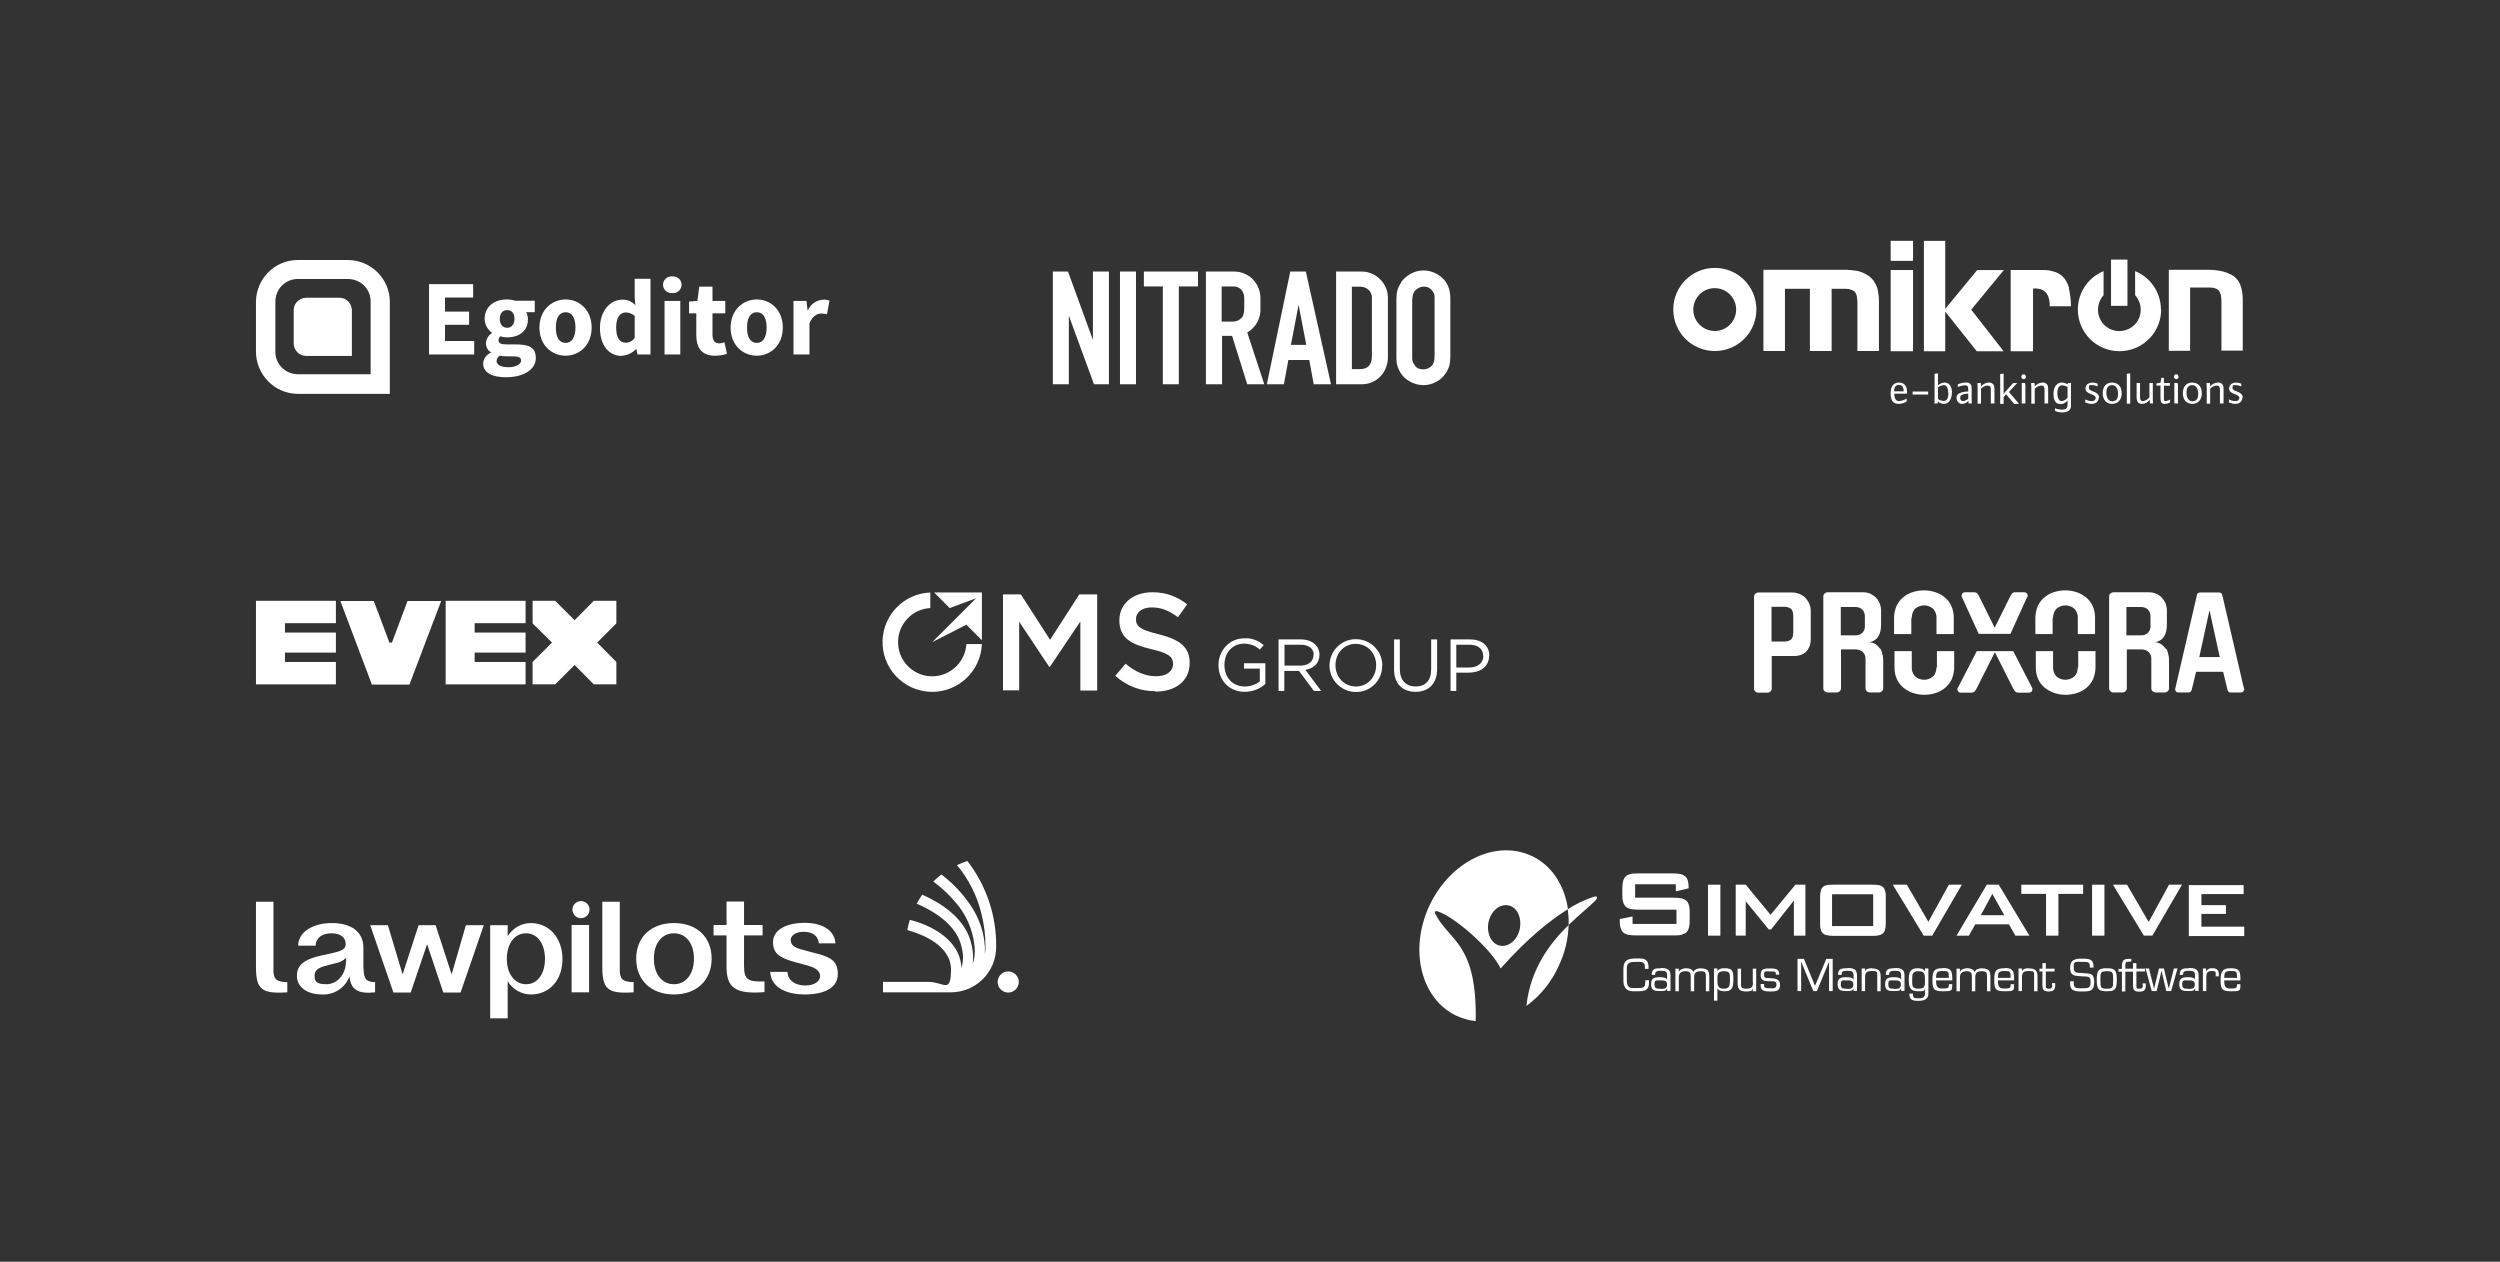 <svg xmlns="http://www.w3.org/2000/svg" xmlns:xlink="http://www.w3.org/1999/xlink" id="Ebene_1" viewBox="0 0 1173 592"><rect x="0" y="0" width="1173" height="592" fill="#333333" stroke="none"/><defs><style>      .st0 {        fill-rule: evenodd;      }      .st0, .st1 {        fill: #fff;      }    </style></defs><g id="logo_cloud_05"><g id="g10"><g id="g12"><path id="path14" class="st1" d="M513.3,180.3l-11.8-32.2v32.2h-7.5v-52.9h7.1l11.7,32.1v-32.1h7.5v52.9h-7"></path><path id="path16" class="st1" d="M525.5,180.3h7.5v-52.9h-7.5v52.9Z"></path><path id="path18" class="st1" d="M545.6,180.3v-45.9h-8.9v-7h25.4v7h-9v45.9h-7.5"></path><path id="path20" class="st1" d="M565.8,180.3v-52.9h13.2c3.3,0,6.5,1.3,8.8,3.6,2.3,2.4,3.6,5.6,3.6,8.9v4.9c.2,4.6-2.2,8.9-6.2,11.2l8,24.3h-8l-7.1-22.7h-4.7v22.7h-7.5ZM582.5,149.3c.5-.6.8-1.3,1-2,.2-.8.3-1.6.3-2.5v-4.9c0-1.4-.4-2.9-1.4-4-1-1-2.4-1.6-3.8-1.5h-5.4v16.5h5.3c1.5,0,2.9-.6,3.9-1.7"></path><path id="path22" class="st1" d="M594.4,180.3l11-52.9h7.3l11.8,52.9h-8.1l-2.1-11.4h-9.8l-2.1,11.4h-8ZM605.8,161.8h7.1l-3.6-18.8-3.6,18.8"></path><path id="path24" class="st1" d="M638.8,127.4c3.3,0,6.4,1.3,8.7,3.6,2.4,2.3,3.7,5.4,3.7,8.7v27.5c.1,3.5-1.1,6.9-3.5,9.4-2.4,2.5-5.7,3.8-9.1,3.7h-11.7v-52.9h11.9ZM643.7,167.2v-27.5c0-1.4-.5-2.8-1.6-3.7-1-1-2.4-1.5-3.9-1.5h-3.9v38.7h3.7c3.8,0,5.7-2,5.7-6"></path><path id="path26" class="st1" d="M657.4,132.4c1.2-1.7,2.8-3,4.6-4,1.8-1,3.8-1.5,5.8-1.5,1.9,0,3.8.4,5.5,1.2,1.6.7,3.1,1.9,4.3,3.2,1.1,1.2,1.8,2.6,2.3,4.2.4,1.5.6,3.1.6,4.7v26.9c0,1.4-.1,2.8-.4,4.2-.4,1.4-1,2.8-1.9,4-1.1,1.6-2.5,2.9-4.2,3.8-1.8,1-3.9,1.6-6,1.6-2.4,0-4.8-.6-6.8-1.9-1.8-1-3.3-2.5-4.3-4.3-.7-1.2-1.2-2.5-1.5-3.9-.2-1.1-.2-2.3-.2-3.4v-26.9c0-1.4.1-2.8.5-4.2.4-1.3,1-2.5,1.8-3.6ZM672.1,136.6c-.9-1.4-2.5-2.2-4.1-2.1-.9,0-1.9.3-2.7.8-.7.4-1.4,1-1.8,1.7-.3.6-.6,1.2-.7,1.9,0,.5-.1,1.1-.2,1.6v26.9c0,.6,0,1.2.1,1.7.2.9.7,1.8,1.3,2.6.8,1.1,2.1,1.6,3.9,1.6.9,0,1.8-.2,2.6-.7.7-.4,1.3-.9,1.7-1.5.3-.5.5-1.1.7-1.7.1-.7.2-1.4.2-2.1v-26.9c0-.7,0-1.5-.1-2.2-.2-.5-.5-1.1-.8-1.5"></path></g></g><g id="Gruppe_2276"><path id="Pfad_6580" class="st1" d="M137.8,161.2v-15.7c0-3.2,2.6-5.7,5.8-5.8h15.7c3.2,0,5.7,2.6,5.8,5.8v21.5h-21.5c-3.2,0-5.7-2.6-5.8-5.8"></path><path id="Pfad_6581" class="st1" d="M163.2,130.9c5.9,0,10.7,4.6,10.7,10.5v34.2h-34c-5.9,0-10.7-4.6-10.7-10.5,0,0,0,0,0,0v-23.5c0-5.9,4.6-10.7,10.5-10.7,0,0,0,0,0,0h23.5ZM163.2,122h-23.5c-10.8,0-19.5,8.8-19.6,19.6v23.3c0,10.9,8.7,19.8,19.6,19.9h43.2v-43.2c0-10.8-8.8-19.5-19.6-19.6"></path><path id="Pfad_6582" class="st1" d="M201.3,166.3h21.2v-6.3h-13.7v-7.6h11.3v-6.2h-11.3v-6.6h13.2v-6.3h-20.7v33ZM237.4,177c8.6,0,14-3.8,14-9s-3.4-6.4-9.6-6.4h-4.1c-2.8,0-3.8-.6-3.8-1.9,0-.7.3-1.5.9-1.9,1,.3,2,.5,3,.5,5.5,0,9.9-2.7,9.9-8.5,0-1.2-.3-2.3-.8-3.3h4v-5.4h-9.2c-1.3-.4-2.6-.6-3.9-.6-5.4,0-10.4,3-10.4,9.1,0,2.6,1.3,5,3.4,6.5v.2c-1.6,1-2.7,2.8-2.8,4.7,0,1.7.8,3.4,2.3,4.3v.2c-2.1.9-3.5,2.8-3.6,5.1,0,4.5,4.7,6.4,10.5,6.4M238,153.8c-2,0-3.5-1.4-3.5-4.2s1.5-4.1,3.5-4.1,3.4,1.4,3.4,4.1-1.5,4.2-3.4,4.2M238.6,172.3c-3.3,0-5.6-1-5.6-2.9,0-1,.6-1.9,1.4-2.5,1.2.2,2.4.3,3.6.3h2.6c2.5,0,3.9.4,3.9,2s-2.4,3.1-5.8,3.1M265.4,166.9c6.3,0,12.2-4.8,12.2-13.2s-5.9-13.2-12.2-13.2-12.3,4.8-12.3,13.2,5.9,13.2,12.3,13.2M265.4,160.9c-3.1,0-4.6-2.8-4.6-7.2s1.5-7.2,4.6-7.2,4.6,2.8,4.6,7.2-1.6,7.2-4.6,7.2M291.7,166.9c2.5-.1,4.9-1.2,6.7-3.1h.2l.5,2.5h6.1v-35.5h-7.4v8.6l.3,3.8c-1.6-1.7-3.8-2.7-6.2-2.6-5.3,0-10.4,5-10.4,13.2s4.1,13.2,10.3,13.2M293.7,160.8c-2.9,0-4.6-2.2-4.6-7.2s2.1-7,4.5-7c1.5,0,3,.6,4.2,1.6v10.3c-.9,1.4-2.4,2.3-4.1,2.3M311.8,166.3h7.4v-25.1h-7.4v25.1ZM315.5,137.5c2.2.2,4.1-1.4,4.3-3.6,0-.1,0-.2,0-.3,0-2.2-1.8-3.9-4-3.9-.1,0-.2,0-.4,0-2.2-.2-4.1,1.4-4.3,3.6,0,0,0,.2,0,.3,0,2.2,1.8,3.9,4,3.9,0,0,.2,0,.3,0M335.5,166.9c1.9,0,3.8-.3,5.6-.9l-1.2-5.4c-.8.3-1.6.5-2.4.5-2,0-3.2-1.2-3.2-4v-10.1h6v-5.8h-6v-6.7h-6.2l-.9,6.7-3.9.3v5.5h3.4v10.2c0,5.8,2.4,9.7,8.7,9.7M355.1,166.9c6.3,0,12.2-4.8,12.2-13.2s-5.9-13.2-12.2-13.2-12.3,4.8-12.3,13.2,5.9,13.2,12.3,13.2M355.1,160.9c-3.1,0-4.6-2.8-4.6-7.2s1.5-7.2,4.6-7.2,4.6,2.8,4.6,7.2-1.6,7.2-4.6,7.2M372.4,166.3h7.4v-14.6c1.3-3.4,3.7-4.6,5.5-4.6.9,0,1.9.1,2.7.4l1.2-6.4c-.9-.4-2-.6-3-.5-3.1.2-5.9,2.1-7.1,5h-.2l-.5-4.4h-6.1v25.1Z"></path></g><g id="Gruppe_2508"><g id="Gruppe_2503"><path id="Pfad_8151" class="st1" d="M878.4,454.3c-1.2,0-2.8.1-3.3,1.4h0v-1.3h-1.6v10.6h1.6v-6.2c0-2.4.6-3.2,3.2-3.2s2.5.3,2.5,2.3v7.2h1.6v-7c0-2.9-1.3-3.7-4-3.7"></path><path id="Pfad_8152" class="st1" d="M889,454.3c-2.4,0-4.2.2-4.2,2.9v.2h1.6v-.4c0-1.5,1.5-1.5,2.8-1.5,1.8,0,2.8.2,2.8,2.1v2h-.1c-.2-1-2.3-1.1-3.3-1.1-2.6,0-4.1.4-4.1,3.3s1.6,3.2,4,3.2,2.9,0,3.5-1.2h0v1.1h1.6v-7.2c0-3.2-1.9-3.5-4.6-3.5M888.7,463.9c-1.8,0-2.7,0-2.7-2.1s.8-1.8,2.7-1.8,3.2,0,3.2,2-1.6,2-3.2,2"></path><path id="Pfad_8153" class="st1" d="M866.6,454.3c-2.4,0-4.2.2-4.2,2.9v.2h1.7v-.4c0-1.5,1.5-1.5,2.8-1.5,1.8,0,2.8.2,2.8,2.1v2h-.1c-.2-1-2.3-1.1-3.3-1.1-2.6,0-4.1.4-4.1,3.3s1.7,3.2,4,3.2,2.9,0,3.5-1.2h0v1.1h1.6v-7.2c0-3.2-1.9-3.5-4.6-3.5M866.4,463.9c-1.8,0-2.7,0-2.7-2.1s.8-1.8,2.7-1.8,3.2,0,3.2,2-1.6,2-3.2,2"></path><path id="Pfad_8154" class="st1" d="M798.3,454.3c-1.4,0-3.1.3-3.8,1.8-.4-1.4-2-1.8-3.3-1.8s-3,.4-3.5,1.8h0v-1.6h-1.6v10.6h1.6v-6.4c0-2.2,1.1-3,3.2-3s2.3.9,2.4,2.3v7.1h1.6v-6.5c0-2.3,1-2.9,3.2-2.9s2.3.8,2.3,2.6v6.8h1.6v-7c0-2.6-.9-3.7-3.7-3.7"></path><path id="Pfad_8155" class="st1" d="M779.2,454.3c-2.4,0-4.2.2-4.2,2.9v.2h1.6v-.4c0-1.5,1.5-1.5,2.8-1.5,1.8,0,2.8.2,2.8,2.1v2h-.1c-.2-1-2.3-1.1-3.3-1.1-2.6,0-4.1.4-4.1,3.3s1.6,3.2,4,3.2,2.9,0,3.5-1.2h0v1.1h1.6v-7.2c0-3.2-1.9-3.5-4.6-3.5M779,463.9c-1.8,0-2.7,0-2.7-2.1s.8-1.8,2.7-1.8,3.2,0,3.2,2-1.6,2-3.2,2"></path><path id="Pfad_8156" class="st1" d="M771.9,461.1c0,2.2-.8,2.5-3.6,2.5h-2c-2.9,0-3-1.6-3-5v-4.1c0-2.8,1.2-3.2,4.8-3.2h1c2.2,0,2.7.8,2.7,2.9v.4h1.7v-.5c0-3-1-4.4-4.1-4.4h-1.4c-3.7,0-6.3.5-6.3,4.8v5.8c0,3,1.6,4.8,4.4,4.8h2.4c3,0,5.2-.4,5.2-3.8v-1.4h-1.7v1.2Z"></path><path id="Pfad_8157" class="st1" d="M822.5,461c0,2.5-1.1,2.9-3.4,2.9s-2.2-.9-2.2-2.6v-6.8h-1.6v6.8c0,2.8,1,3.9,3.8,3.9s2.7-.2,3.3-1.5h0v1.4h1.6v-10.6h-1.6v6.5Z"></path><path id="Pfad_8158" class="st1" d="M809.2,454.3c-1.3,0-2.8.2-3.4,1.4h0v-1.3h-1.6v15.1h1.6v-5.8h0c.6,1.2,2.2,1.4,3.4,1.4,3.1,0,4.1-1.2,4.1-5.4s-.3-5.4-4.1-5.4M808.8,463.9c-2.8,0-3-1.6-3-4.1s0-4.1,3-4.1,2.9,1,2.9,4.1-.5,4.1-2.9,4.1"></path><path id="Pfad_8159" class="st1" d="M829.9,458.9c-1.7,0-2.2,0-2.2-1.8s1-1.3,3-1.3,2.5,0,2.5,1.1v.4h1.6v-.4c0-2.4-2.3-2.5-4.1-2.5-2.9,0-4.6,0-4.6,3.1s2.3,2.8,4.6,2.9c1.9.1,2.8-.2,2.8,1.7s-1.7,1.6-2.8,1.6c-2.4,0-3-.2-3-1.2v-.8h-1.6v1c0,2.4,2.4,2.5,4.7,2.5s4.4-.1,4.4-3.1-2.5-3-5.2-3.2"></path><path id="Pfad_8160" class="st1" d="M851.7,462.8l-5.3-12.9h-3v15.1h1.7v-13.8h0l5.7,13.8h1.7l5.7-13.8h0v13.8h1.7v-15.1h-3l-5.4,12.9Z"></path><path id="Pfad_8161" class="st1" d="M1017.6,463.9h0l-2.3-9.5h-2.3l-2.3,9.5h0l-2.4-9.5h-1.6l2.9,10.6h2.3l2.3-9.5h0l2.2,9.5h2.3l3-10.6h-1.7l-2.4,9.5Z"></path><path id="Pfad_8162" class="st1" d="M1026.9,454.3c-2.4,0-4.2.2-4.2,2.9v.2h1.6v-.4c0-1.5,1.5-1.5,2.8-1.5,1.8,0,2.8.2,2.8,2.1v2h0c-.2-1-2.3-1.1-3.3-1.1-2.6,0-4.1.4-4.1,3.3s1.7,3.2,4,3.2,2.9,0,3.5-1.2h0v1.1h1.6v-7.2c0-3.2-1.9-3.5-4.6-3.5M1026.6,463.9c-1.8,0-2.7,0-2.7-2.1s.8-1.8,2.7-1.8,3.2,0,3.2,2-1.6,2-3.2,2"></path><path id="Pfad_8163" class="st1" d="M1005.4,462.1c0,1,0,1.8-1.5,1.8s-1.5-.3-1.5-1.4v-6.7h4.1v-1.3h-4.1v-2.6h-1.6v2.6h-3.6v-1.4c0-1.4.2-1.9,1.8-1.9s.7,0,1,0v-1.3c-.3,0-.7,0-1,0-2.6,0-3.4.8-3.4,3.4v1.3h-1.6v1.3h1.6v9.3h1.6v-9.3h3.6v6.2c0,2.5.6,3.2,3,3.2s3-1,3-3.1v-.8h-1.5v.8Z"></path><path id="Pfad_8164" class="st1" d="M1038.1,454.3c-1.2-.2-2.4.4-3,1.5h0s0-1.4,0-1.4h-1.5v10.6h1.6v-6.6c0-1.9.6-2.8,2.6-2.8s1.8.4,1.8,1.8v.7h1.5v-.8c0-2-.9-3-2.9-3"></path><path id="Pfad_8165" class="st1" d="M1051.2,459c0-3.9-1.1-4.7-4.5-4.7s-4.8,1-4.8,5.4.6,5.4,4.8,5.4,4.5-.1,4.5-2.9v-.4h-1.6v.4c0,1.5-.7,1.6-2.9,1.6s-3.1-.4-3.1-3.8h7.6v-1.1ZM1043.6,458.8c.1-2.4.2-3.2,3.1-3.2s2.8.2,2.9,3.2h-6Z"></path><path id="Pfad_8166" class="st1" d="M903.2,455.8h0c-.6-1.2-1.9-1.5-3.4-1.5-3.6,0-4.2,1.9-4.2,5.4s.7,5.4,4.2,5.4,3-.1,3.4-1.4h0v2.4c0,2.1-1.2,2.3-3.1,2.3s-2.6-.1-2.6-2.2h-1.6c-.2,3.1,1.8,3.4,4.2,3.4s4.7-.6,4.7-3.4v-11.8h-1.6v1.3ZM900.1,463.9c-3.1,0-2.9-1.6-2.9-4.1s0-4.1,2.9-4.1,3.1,1.2,3.1,4.1,0,4.1-3.1,4.1"></path><path id="Pfad_8167" class="st1" d="M988.5,454.3c-3.9,0-4.7.9-4.7,5.4s.8,5.4,4.7,5.4,4.7-.9,4.7-5.4-.8-5.4-4.7-5.4M988.5,463.9c-2.8,0-3-.4-3-4.1s.2-4.1,3-4.1,3,.4,3,4.1-.2,4.1-3,4.1"></path><path id="Pfad_8168" class="st1" d="M930.2,454.3c-1.4,0-3.1.3-3.8,1.8-.4-1.4-2-1.8-3.3-1.8s-3,.4-3.5,1.8h0v-1.6h-1.6v10.6h1.6v-6.4c0-2.2,1.1-3,3.2-3s2.3.9,2.4,2.3v7.1h1.6v-6.5c0-2.3,1-2.9,3.2-2.9s2.3.8,2.3,2.6v6.8h1.6v-7c0-2.6-.9-3.7-3.7-3.7"></path><path id="Pfad_8169" class="st1" d="M977.2,456.5c-2.8,0-4.2.2-4.2-2.7s.5-2.5,3.8-2.5,3.7,0,3.8,2.7h1.7c.2-4.1-2.2-4.2-5.4-4.2s-5.6.4-5.6,4.4,2.6,3.6,5.5,3.9c2.8.2,4.1-.3,4.1,2.6s-.9,3-4.1,3-3.9,0-3.8-3.3h-1.7c-.3,4.4,1.7,4.8,5.5,4.8s5.8-.1,5.8-4.4-1.8-4-5.4-4.2"></path><path id="Pfad_8170" class="st1" d="M911.5,454.3c-3.8,0-4.8,1-4.8,5.4s.6,5.4,4.8,5.4,4.5-.1,4.5-2.9v-.4h-1.6v.4c0,1.5-.7,1.6-2.9,1.6s-3.1-.4-3.1-3.8h7.6v-1.1c0-3.9-1.1-4.7-4.5-4.7M908.4,458.8c.1-2.4.2-3.2,3.1-3.2s2.8.2,2.9,3.2h-6Z"></path><path id="Pfad_8171" class="st1" d="M940.5,454.3c-3.8,0-4.8,1-4.8,5.4s.6,5.4,4.8,5.4,4.5-.1,4.5-2.9v-.4h-1.6v.4c0,1.5-.7,1.6-2.9,1.6s-3.1-.4-3.1-3.8h7.6v-1.1c0-3.9-1.1-4.7-4.5-4.7M937.4,458.8c.1-2.4.2-3.2,3.1-3.2s2.8.2,2.9,3.2h-6Z"></path><path id="Pfad_8172" class="st1" d="M952,454.3c-1.2,0-2.8.1-3.3,1.4h0v-1.3h-1.6v10.6h1.6v-6.2c0-2.4.6-3.2,3.2-3.2s2.5.3,2.5,2.3v7.2h1.6v-7c0-2.9-1.3-3.7-4-3.7"></path><path id="Pfad_8173" class="st1" d="M962.9,462.1c0,1,0,1.8-1.5,1.8s-1.5-.3-1.5-1.4v-6.7h4.1v-1.3h-4.1v-2.6h-1.6v2.6h-1.4v1.3h1.4v6.2c0,2.5.6,3.2,3,3.2s3-1,3-3.1v-.8h-1.5v.8Z"></path><path id="Pfad_8174" class="st1" d="M716.3,471.9c6.5-4.8,11.7-11.2,15-18.6,2.9-6,4.5-12.6,4.7-19.3-8.6,8.4-17.9,20.4-19.8,37.9"></path><path id="Pfad_8175" class="st1" d="M718.6,401.6c-16.8-7.9-38.2,2.6-47.9,23.3-9.7,20.7-4,43.9,12.7,51.7,2.8,1.3,5.9,2.2,9,2.5.7-36.9-12.4-37.3-19-50.4-.2-.6-.3-1.3.8-1.2,7.4,2,25.3,17.3,29.9,26.9,12.8-14.4,23.6-22.9,31.6-27.8-1.6-11.1-7.5-20.5-17-25M713.1,435.8c-1.1,5.2-5.2,8.7-9.3,7.9s-6.4-5.8-5.4-11c1.1-5.2,5.2-8.7,9.3-7.9s6.4,5.7,5.4,11"></path><path id="Pfad_8176" class="st1" d="M748,420.7c-4.4,1.4-8.5,3.4-12.4,5.9.3,2.5.5,4.9.4,7.4,5.1-5,9.9-8.7,12.8-11.7,1.4-2-.3-1.7-.8-1.6"></path><path id="Pfad_8177" class="st1" d="M791.2,422.6c-.6-.5-1.4-.9-2.3-1.1-1.1-.2-2.3-.3-3.5-.3h-18.2v-6.3h19.1v3.3l6-1.4v-.6c0-1.1-.1-2.1-.4-3.1-.2-.8-.7-1.5-1.3-2-.7-.5-1.4-.9-2.3-1-1.1-.2-2.2-.3-3.3-.3h-16.6c-1.1,0-2.3,0-3.4.3-.8.2-1.6.5-2.2,1.1-.6.6-1,1.3-1.2,2.1-.3,1.1-.4,2.3-.4,3.4v3.2c0,1.1,0,2.3.4,3.4.2.8.6,1.5,1.2,2.1.6.5,1.4.9,2.2,1.1,1.1.2,2.3.3,3.4.3h18.2v6.7h-20.6v-3.5l-6,1.2v.8c0,1.1,0,2.3.4,3.4.2.8.6,1.5,1.2,2.1.6.5,1.4.9,2.3,1.1,1.1.2,2.3.3,3.5.3h18c1.2,0,2.3,0,3.5-.3.8-.2,1.6-.5,2.3-1.1.6-.6,1-1.3,1.2-2.1.3-1.1.4-2.3.4-3.4v-4c0-1.1,0-2.3-.4-3.4-.2-.8-.6-1.5-1.2-2.1"></path><rect id="Rechteck_2195" class="st1" x="801.4" y="415.1" width="5.8" height="23.9"></rect><path id="Pfad_8178" class="st1" d="M830.8,429.3l-11.7-14.2h-4.7v23.9h4.7v-16.1l10.8,13.2h1.1l10.7-13.6v16.5h5.4v-23.9h-4.7l-11.7,14.2Z"></path><path id="Pfad_8179" class="st1" d="M883.4,416.2c-.5-.5-1.2-.8-1.9-.9-1-.2-2-.2-2.9-.2h-18.5c-1,0-2,0-2.9.2-.7.1-1.4.4-1.9.9-.5.5-.9,1.1-1,1.8-.2.9-.3,1.9-.3,2.8v12.6c0,.9,0,1.9.3,2.8.2.7.5,1.3,1,1.7.5.5,1.2.8,1.9.9,1,.2,2,.3,3,.3h18.5c1,0,2,0,2.9-.3.7-.1,1.4-.4,1.9-.9.5-.5.9-1.1,1-1.7.2-.9.3-1.9.3-2.8v-12.6c0-.9,0-1.9-.3-2.8-.2-.7-.5-1.3-1-1.8M878.9,434.5h-19.3v-14.9h19.3v14.9Z"></path><path id="Pfad_8180" class="st1" d="M914.4,415.1l-9.6,17.4-10.1-17.4h-6.6l14.5,23.9h4l13.9-23.9h-6.1Z"></path><path id="Pfad_8181" class="st1" d="M932.2,415.1l-14.2,23.9h5.8l3-5.3h15.8l3,5.3h6.6l-14.4-23.9h-5.6ZM929.4,429.4l5.4-10,5.6,10h-11Z"></path><path id="Pfad_8182" class="st1" d="M948.5,419.4h11.5v19.6h5.8v-19.6h11.6v-4.3h-29v4.3Z"></path><rect id="Rechteck_2196" class="st1" x="981.6" y="415.1" width="5.8" height="23.9"></rect><path id="Pfad_8183" class="st1" d="M1008.1,432.5l-10.1-17.4h-6.6l14.5,23.9h4l13.9-23.9h-6.1l-9.5,17.4Z"></path><path id="Pfad_8184" class="st1" d="M1032.9,434.7v-5.9h11.5v-4.1h-11.5v-5.2h19.8v-4.2h-25.7v23.9h26v-4.4h-20.1Z"></path></g></g><g id="EVEX_LOGO_Social_V001_WHITE"><path id="Pfad_8108" class="st1" d="M120.1,321.1h37.5v-10.5h-23.9v-4.4h23.9v-9.4h-23.9v-4.4h23.9v-10.5h-37.5v39.2Z"></path><path id="Pfad_8109" class="st1" d="M209.1,321.1h37.5v-10.5h-23.9v-4.4h23.9v-9.4h-23.9v-4.4h23.9v-10.5h-37.5v39.2Z"></path><path id="Pfad_8110" class="st1" d="M269.6,291l-9.1-9.1h-10.6v10.6l9.1,9-9.1,9.1v10.5h10.6l9.1-9.1,9,9.1h10.6v-10.5l-9-9.1,9-9v-10.6h-10.6l-9,9.1Z"></path><path id="Pfad_8111" class="st1" d="M191.8,282h-.6l-7.3,19.5h-1.2l-7.3-19.5h-15.7l14.8,39.2h17.6l14.9-39.2h-15.2Z"></path></g><g id="Gruppe_2509"><g id="Gruppe_1884"><g id="Gruppe_1883"><path id="Pfad_6571" class="st0" d="M542.1,324.5c9.5,0,16.1-5,16.1-13.5h0c0-7.6-5-11-14.5-13.4-8.6-2.1-10.7-3.6-10.7-7.1h0c0-3.1,2.7-5.5,7.4-5.5s8.2,1.6,12.3,4.6l4.3-6c-4.6-3.8-10.4-5.8-16.4-5.7-9,0-15.4,5.4-15.4,13.1h0c0,8.4,5.4,11.3,15,13.6,8.4,1.9,10.2,3.7,10.2,6.9h0c0,3.5-3.1,5.8-8,5.8s-9.9-2.1-14.3-5.9l-4.8,5.7c5.2,4.7,11.9,7.3,18.8,7.2M460.7,302.2c-.5,12.9-11.4,22.9-24.2,22.4-12.9-.5-22.9-11.4-22.4-24.2.5-12.2,10.2-21.9,22.4-22.4v7.3c-8.9.5-15.6,8.1-15.1,16.9.5,8.9,8.1,15.6,16.9,15.1,8.1-.5,14.7-7,15.1-15.1h7.3ZM470.4,323.9h7.8v-32.2l14.1,21.2h.3l14.3-21.3v32.4h7.9v-45.1h-8.4l-13.7,21.3-13.7-21.3h-8.4v45.1Z"></path></g></g><path id="Pfad_6572" class="st1" d="M438.3,278l7.3,7.3,12.4-4.6-20.6,20.6,16-8.2,7.3,7.3v-22.4h-22.4Z"></path><g id="Gruppe_1886"><g id="Gruppe_1885"><path id="Pfad_6573" class="st0" d="M696,307.8c0,3.2-2.6,5.4-6.7,5.4h-6v-10.7h6.1c3.9,0,6.5,1.8,6.5,5.3M698.8,307.7c0-4.8-3.6-7.7-9.1-7.7h-9.1v24.2h2.7v-8.6h5.9c5.2,0,9.5-2.7,9.5-8M674.2,300h-2.7v14.1c0,5.3-2.8,8-7.3,8s-7.4-2.9-7.4-8.2v-13.9h-2.7v14.1c0,6.9,4.1,10.5,10.1,10.5s10.1-3.7,10.1-10.7v-13.9ZM645.7,312.1c0,5.5-3.9,10-9.5,10s-9.6-4.5-9.6-10,3.9-10,9.5-10,9.6,4.5,9.6,10M648.6,312.1c-.1-6.8-5.7-12.3-12.6-12.2s-12.3,5.7-12.2,12.6c.1,6.7,5.6,12.1,12.3,12.2,6.7.1,12.3-5.2,12.4-11.9,0-.2,0-.4,0-.6M616.3,307.3c0,3.2-2.6,5-6.2,5h-7.4v-9.8h7.5c3.9,0,6.2,1.8,6.2,4.8M619.9,324.2l-7.4-9.9c3.8-.7,6.6-3,6.6-7.1s-3.4-7.2-8.8-7.2h-10.4v24.2h2.7v-9.4h6.9l7,9.4h3.4ZM593.7,320.9v-9.7h-10v2.5h7.4v6c-2,1.6-4.5,2.4-7,2.4-5.9,0-9.6-4.3-9.6-10.1s3.8-10,9.2-10c2.7,0,5.4.9,7.4,2.8l1.8-2.1c-2.5-2.2-5.7-3.4-9-3.2-7.3,0-12.2,5.9-12.2,12.6s4.7,12.5,12.3,12.5c3.6,0,7.1-1.3,9.7-3.7"></path></g></g></g><g id="Gruppe_2139"><g id="lawpilots_logo"><path id="Pfad_6950" class="st1" d="M128.3,455.3v-32.2h-8.2v30.4c0,10.7,2.5,12.9,14.7,12.1v-4.8c-5.1,0-6.5-1.5-6.5-5.5h0Z"></path><path id="Pfad_6951" class="st1" d="M170.5,454.3v-9.7c0-7.3-5.6-11.5-14.8-11.5s-15.8,4.4-15.8,10.6h8.2c0-3.3,2.7-5.8,7.4-5.8s6.7,2.3,6.7,5.1c0,2.1-1.5,3.1-5.9,4.1l-5,1.1c-8.6,1.8-12,4.6-12,9.7s4.6,8.7,11.8,8.7c5.7.3,11-3.2,12.9-8.6.4,6.3,4,8.5,12,7.6v-4.8c-4.6,0-5.4-2.1-5.4-6.5ZM162.3,451.4c0,5.7-4.1,10.4-9.1,10.4s-5.6-1.5-5.6-4,1.6-3.8,5.8-4.8l3.8-1c2-.3,3.8-1.2,5.2-2.6v2Z"></path><path id="Pfad_6952" class="st1" d="M211.9,457.2l-7.5-23.1h-8l-7.5,23.1-6.9-23.1h-8.3l10.9,31.6h8.1l7.7-22.7,7.6,22.7h8.1l10.9-31.6h-8.4l-6.7,23.1Z"></path><path id="Pfad_6953" class="st1" d="M249.1,433.1c-4.5,0-8.6,2.4-10.9,6.2v-5.2h-8.2v43.7h8.2v-17.4c2.3,3.8,6.5,6.2,10.9,6.2,8.7,0,14.8-6.7,14.8-16.6s-6.1-16.8-14.8-16.9ZM246.8,461.8c-5.3,0-9-4.9-9-11.9s3.6-12,9-12,8.9,4.9,8.9,12-3.5,11.9-8.9,11.9h0Z"></path><path id="Pfad_6954" class="st1" d="M272.3,422.8c-2.2.2-3.9,2.1-3.7,4.3.2,2.2,2.1,3.9,4.3,3.7,2.2-.2,3.9-2.1,3.7-4.3,0-.6-.2-1.3-.6-1.8-.8-1.3-2.2-2-3.7-1.9Z"></path><rect id="Rechteck_1937" class="st1" x="268.2" y="434" width="8.2" height="31.6"></rect><path id="Pfad_6955" class="st1" d="M290.8,455.3v-32.2h-8.2v30.4c0,10.7,2.5,12.9,14.7,12.1v-4.8c-5.1,0-6.5-1.5-6.5-5.5Z"></path><path id="Pfad_6956" class="st1" d="M316.2,433.1c-10.7,0-17.7,6.6-17.7,16.7s7,16.8,17.7,16.8,17.7-6.7,17.7-16.8-6.9-16.7-17.7-16.7ZM316.2,461.8c-5.7,0-9.4-4.9-9.4-12s3.7-11.9,9.4-11.9,9.4,4.8,9.4,11.9-3.7,12-9.4,12h0Z"></path><path id="Pfad_6957" class="st1" d="M349.1,453.3v-14.4h8.7v-4.9h-8.7v-11h-8.2v11h-6.1v4.9h6.1v14.1c-.2,10.4,3.9,13.6,17.8,12.5v-5c-7.5.2-9.6-.6-9.6-7.3h0Z"></path><path id="Pfad_6958" class="st1" d="M383.5,447.5l-7.8-2.1c-3.2-.9-4.7-2.2-4.7-4.3s2.2-3.9,6.2-3.9,6.7,1.9,7,5.4h7.8c-.4-5.9-5.8-9.6-14.5-9.6s-14.8,3.4-14.8,9,3.3,7.5,10.6,9.5l5.5,1.5c4.1,1.1,6,2.7,6,5s-2.5,4.4-7,4.4-8.2-2.3-8.3-6.4h-8.1c.2,6.4,6.2,10.6,16.2,10.6s15.5-3.6,15.5-9.5-3-7.9-9.5-9.6h0Z"></path><path id="Pfad_6959" class="st1" d="M453.8,404c-1.6.5-3.2,1.2-4.8,1.9,5.5,6.6,9.5,14.5,11.5,22.9,1.3,5.1,1.9,10.3,1.9,15.6,0,1.1-.1,2.2-.3,3.2,0-1.1,0-2.2,0-3.4-.4-6.7-2.6-13.2-6.3-18.8-3.8-5.8-8.6-10.9-14.1-15.1-1.3,1-2.6,2.1-3.8,3.3,3.8,2.8,7.2,6,10.2,9.5,5.3,5.9,8.5,13.4,9.2,21.3.2,2.6,0,5.3-.9,7.9.3-2.8.2-5.6-.4-8.4-1.8-9.4-8.8-15.9-15.6-20.1-2.5-1.5-5.1-2.9-7.7-4-1,1.4-1.8,2.8-2.6,4.2,1.5.6,3.1,1.4,4.8,2.3,6.8,3.6,14.7,9.6,16.4,18.6.8,3.1.7,6.3-.2,9.3-.3-7.4-4.8-13.7-13.1-18.3-2.9-1.6-6-2.9-9.2-3.8-.7-.2-1.4-.4-1.9-.5-.5,1.6-.9,3.2-1.2,4.8.2,0,.5.1.7.2,5.3,1.5,19.8,6.6,19.8,18.3s-3.4,5.8-10.6,5.8h-21.3v4.9h31.8c11.8,0,21.3-9.5,21.3-21.3.2-14.6-4.6-28.8-13.5-40.3h0Z"></path><path id="Pfad_6960" class="st1" d="M472.7,455.8c-2.7.2-4.8,2.6-4.6,5.3.2,2.7,2.6,4.8,5.3,4.6s4.8-2.6,4.6-5.3c0-.8-.3-1.6-.7-2.2-1-1.6-2.7-2.5-4.6-2.4Z"></path></g></g><g id="Ebene_1-2"><path id="Pfad_7752" class="st1" d="M894.8,184.2c0-2.4-.8-4.7-3.8-4.7s-3.9,2.3-3.9,5,.6,5,3.7,5c1.4,0,2.7-.4,3.8-1.1v-1.4c-1.1.7-2.4,1.1-3.6,1.2-.8,0-2.2-.4-2.2-3.5h6c0-.2,0-.4,0-.6h0ZM893.2,183.6h-4.5c0-.9.2-3,2.2-3s2.3,1.8,2.3,3h0ZM904.7,183.7h-7.3v1.4h7.3v-1.4h0ZM915.9,184.5c0-2.2-.7-5-3.5-5-1.1,0-2.2.5-3.1,1.3,0-.4,0-.7,0-1.1v-4.5l-1.6.2v12.3c0,.5,0,1.1-.1,1.6h1.6c0-.3,0-.6,0-.9.8.7,1.9,1,2.9,1.1,2.2,0,3.7-2.1,3.7-5.1h0ZM914.2,184.4c0,2.4-.7,3.7-2.2,3.7-1,0-1.9-.3-2.7-.9v-5.4c.8-.7,1.7-1,2.7-1.1,1.8,0,2.1,2.2,2.1,3.6h0ZM925.2,189.3c0-.6-.1-1.1-.1-1.7v-5.1c0-.7,0-1.4-.4-2.1-.6-.7-1.4-1-2.3-.9-1.3,0-2.6.3-3.8.8v1.3c1.1-.5,2.3-.8,3.4-.8,1.4,0,1.5.8,1.5,2v.9c-1.6,0-3.2.3-4.5,1-.7.4-1,1.2-1,2,0,1.4,1,2.7,2.4,2.8,0,0,.1,0,.2,0,1.1,0,2.2-.6,3-1.4,0,.4,0,.8.1,1.2h1.6,0ZM923.5,187.1c-.7.6-1.5,1-2.4,1.1-.8,0-1.4-.7-1.4-1.4,0,0,0,0,0,0,0-.4.1-.9.4-1.2.9-.8,2.7-.9,3.4-.9v2.4h0ZM935.8,189.3v-6.8c0-.7-.1-1.5-.5-2.1-.6-.7-1.5-1-2.3-.9-1.3.1-2.6.7-3.5,1.8,0-.5,0-1-.1-1.6h-1.6c0,.7.1,1.4.1,2.1v7.6h1.6v-7c.8-.8,1.8-1.4,3-1.5,1,0,1.6.4,1.6,1.9v6.5h1.6ZM947.2,189.3l-4.6-5.4,3.9-4.2h-1.9s-3.5,3.9-3.5,3.9c-.4.4-.7.8-1,1.3,0,0,0-.8,0-1.2v-8.4l-1.6.2v14h1.6v-3.2l1.2-1.3,3.7,4.5h2c0,0,0,0,0,0ZM950.3,189.3v-7.9c0-.6,0-1.1-.2-1.7h-1.5v9.6h1.6ZM950.5,176.7c0-.6-.4-1.1-1-1.1,0,0,0,0,0,0-.6,0-1.1.6-1.1,1.2,0,.6.5,1.1,1.1,1.1.6,0,1.1-.5,1.1-1.1,0,0,0,0,0,0ZM961,189.3v-6.8c0-.7-.1-1.5-.5-2.1-.6-.7-1.5-1-2.3-.9-1.3.1-2.6.7-3.5,1.8,0-.5,0-1-.1-1.6h-1.6c0,.7.1,1.4.1,2.1v7.6h1.6v-7c.8-.8,1.8-1.4,3-1.5,1,0,1.6.4,1.6,1.9v6.5h1.6ZM970.2,179.7c0,.2,0,.5-.1.7-.8-.6-1.7-.9-2.7-.9-2.4,0-3.9,2.1-3.9,5.1s.7,5,3.4,5c1.3,0,2.4-.7,3.2-1.7,0,.2,0,.7,0,1v.9c0,.3,0,.6-.1,1-.2.8-.8,1.4-2.3,1.4-1.2,0-2.4-.2-3.5-.7v1.3c1.1.5,2.3.7,3.5.7,2.3,0,3.6-.9,4-2.5,0-.4,0-.8,0-1.2v-8.1c0-.7,0-1.3.1-2h-1.6ZM970.1,186.6c-.7.9-1.7,1.5-2.8,1.6-1.6,0-2-2.4-2-3.6s.2-3.8,2.2-3.8c.9,0,1.8.3,2.6.8v5h0ZM984.9,186.6c0-3.2-4.8-2.7-4.8-4.5s.6-1.4,1.6-1.4c.9,0,1.7.3,2.5.6v-1.3c-.7-.3-1.6-.5-2.4-.5-1.8,0-3.3,1-3.3,2.8,0,2.9,4.8,2.4,4.8,4.4,0,.8-.7,1.5-1.6,1.5,0,0-.1,0-.2,0-1.1,0-2.1-.3-3.1-.8v1.4c.9.4,2,.7,3,.7,1.8,0,3.3-1,3.3-2.9h0ZM995.5,184.5c0-3.2-1.8-5-4.5-5s-4.4,1.8-4.4,5,1.8,5,4.4,5,4.5-1.8,4.5-5ZM993.8,184.8c0,1.8-.6,3.5-2.7,3.5s-2.8-2.2-2.8-4.1.6-3.5,2.7-3.5,2.8,2.2,2.8,4.1h0ZM999.5,189.3v-14.1l-1.6.2v14h1.6ZM1010.2,189.3c0-.5-.1-1.1-.1-1.6v-8h-1.6v6.7c-.7,1-1.9,1.7-3.1,1.8-1.1,0-1.3-.9-1.3-2v-6.5h-1.6v6.8c0,.7.1,1.4.5,2.1.5.7,1.4,1,2.2.9,1.4-.1,2.7-.8,3.5-2,0,.6,0,1.2.1,1.8h1.6,0ZM1018.1,187.5c-.6.4-1.3.6-2,.7-.7,0-.8-.5-.8-1.1v-6.1h2.8v-1.3h-2.8v-2.4h-1.2l-.4,2.3-1.9.3v1h1.9v6.1c0,1.5.4,2.5,2,2.5.9,0,1.8-.3,2.5-.7v-1.3h0,0ZM1021.9,189.3v-7.9c0-.6,0-1.1-.2-1.7h-1.5v9.6h1.6ZM1022.1,176.7c0-.6-.4-1.1-1-1.1,0,0,0,0,0,0-.6,0-1.1.6-1.1,1.2,0,.6.5,1,1.1,1.1.6,0,1.1-.5,1.1-1.1,0,0,0,0,0,0ZM1033.1,184.5c0-3.2-1.8-5-4.5-5s-4.4,1.8-4.4,5,1.8,5,4.4,5,4.5-1.8,4.5-5ZM1031.4,184.8c0,1.8-.6,3.5-2.7,3.5s-2.8-2.2-2.8-4.1.6-3.5,2.7-3.5,2.8,2.2,2.8,4.1h0ZM1043.3,189.3v-6.8c0-.7-.1-1.5-.5-2.1-.6-.7-1.5-1-2.3-.9-1.3.1-2.6.7-3.5,1.8,0-.5,0-1-.1-1.6h-1.6c0,.7.1,1.4.1,2.1v7.6h1.6v-7c.8-.8,1.8-1.4,3-1.5,1,0,1.6.4,1.6,1.9v6.5h1.6,0ZM1052.3,186.6c0-3.2-4.8-2.7-4.8-4.5s.6-1.4,1.6-1.4c.9,0,1.7.3,2.5.6v-1.3c-.7-.3-1.6-.5-2.4-.5-1.8,0-3.3,1-3.3,2.8,0,2.9,4.8,2.4,4.8,4.4,0,.8-.7,1.5-1.6,1.5,0,0-.1,0-.2,0-1.1,0-2.1-.3-3.1-.8v1.4c.9.4,2,.7,3,.7,1.8,0,3.3-1,3.3-2.9h0Z"></path><path id="Pfad_7753" class="st1" d="M1052.3,164.7v-24.1c0-2.3-.3-4.6-1.1-6.8-.6-1.7-1.7-3.1-3.1-4.2-1.5-1-3.2-1.7-5-2.2-2.2-.5-4.4-.8-6.7-.8h-18.8v38h10v-29.7h8.4c1.1,0,2.1,0,3.1.3.7.2,1.4.5,1.9,1.1.5.6.8,1.3,1,2,.2,1.1.3,2.2.3,3.3v22.9h10,0Z"></path><path id="Pfad_7754" class="st1" d="M1013.9,145.2c0-7.9-4.8-15-12.1-18v11.3c3.7,4.1,3.5,10.5-.6,14.2-4.1,3.7-10.5,3.5-14.2-.6-3.5-3.8-3.5-9.7,0-13.6v-11.3c-10,4.1-14.7,15.5-10.6,25.5,4.1,10,15.5,14.7,25.5,10.6,7.3-3,12.1-10.1,12.1-18h0Z"></path><path id="Pfad_7755" class="st1" d="M990.5,143.5h7.7v-21.7h-7.7v21.7Z"></path><g><path class="st1" d="M879.4,132.1c-.9-1.2-2-2.3-3.3-3.1-1.5-.9-3.1-1.6-4.8-1.9-1.5-.3-3.1-.4-4.6-.5h-39.3v38.1h10.1v-29.2h11.7v29.2h10.2v-29.2h4.5c.5,0,1.8,0,2.2,0,.9,0,1.8.2,2.6.5.7.2,1.3.6,1.8,1.2.4.7.7,1.4.8,2.2.2,1.5.3,3,.2,4.5v20.8h10.1v-23.2c0-1.8-.2-3.5-.5-5.2-.3-1.5-.9-2.9-1.8-4.2Z"></path><polygon class="st1" points="887.1 164.8 887.1 164.8 897.6 164.8 897.6 126.7 887.1 126.7 887.1 164.8"></polygon><path class="st1" d="M804.6,125.7c-10.8,0-19.5,8.7-19.5,19.5,0,10.8,8.7,19.5,19.5,19.5,10.8,0,19.5-8.7,19.5-19.5h0c0-10.8-8.7-19.5-19.5-19.5ZM804.6,155.3c-5.6,0-10.1-4.5-10.1-10,0-5.6,4.5-10.1,10-10.1,5.6,0,10.1,4.5,10.1,10h0c0,5.6-4.5,10.1-10,10.1Z"></path><path class="st1" d="M970.8,135.1c-1.4-4.6-3.8-6.5-6.3-7.4-2-.7-4-1.1-6.1-1h-15v38.1h10.5v-29.4c1.7-.2,3.3.1,4.8.8.4.5,2.7,1.4,3,6.1v1.4h10c0-2.8-.4-5.7-1-8.5Z"></path><polygon class="st1" points="887.1 122.4 887.1 122.4 897.6 122.4 897.6 113 887.1 113 887.1 122.4"></polygon><polygon class="st1" points="940.2 126.7 927.7 126.7 912.7 144.9 912.7 113 902.7 113 902.7 164.8 912.7 164.8 912.7 146.2 927.5 164.8 940.1 164.8 924.9 145.3 924.9 145.3 940.2 126.7"></polygon></g></g><g id="Gruppe_2510"><g id="Gruppe_2368"><path id="Pfad_7662" class="st1" d="M847.1,280.5c-.8-.8-1.7-1.4-2.7-1.8-1.1-.4-2.2-.7-3.4-.7h-16c-.5,0-1,.2-1.4.6-.4.3-.6.8-.6,1.3v43.2c0,.5.2,1,.6,1.3.4.4.8.6,1.4.6h4.3c.5,0,1-.2,1.4-.6.4-.3.6-.8.6-1.3v-15.3h10.8c2,0,4-.7,5.4-2.1,1.4-1.5,2.1-3.5,2.1-5.5v-13.5c0-2.3-.9-4.5-2.5-6.1h0ZM841.4,296.7c0,1.7-.4,2.8-1.1,3.4-.9.6-2,1-3.1.9h-6v-16.3h6c1.1,0,2.2.3,3.1.9.7.6,1.1,1.8,1.1,3.4v7.6Z"></path><path id="Pfad_7663" class="st1" d="M882.1,304.4c-.5-.8-1.2-1.5-2-2.1-1-.6-2.1-1-3.3-1,.9,0,1.9-.4,2.7-.9.7-.4,1.3-1,1.8-1.8.5-.8.8-1.6,1-2.5.2-1,.3-2,.3-3v-6.6c0-1.1-.2-2.2-.6-3.3-.4-1-1-1.9-1.7-2.7-.7-.8-1.7-1.4-2.7-1.9-1.1-.5-2.3-.7-3.5-.7h-16.6c-.5,0-1,.2-1.4.6-.4.3-.6.8-.6,1.3v43.2c0,.5.2,1,.6,1.3.4.4.8.6,1.4.6h4.3c.5,0,1-.2,1.4-.6.4-.3.6-.8.6-1.3v-18.3h6.9c1.2,0,2.4.4,3.3,1.2.9.8,1.3,2,1.3,3.2v13.9c0,.5.2,1,.6,1.3.4.4.8.6,1.4.6h4.3c.5,0,1-.2,1.4-.6.4-.3.6-.8.6-1.3v-12.6c0-1.1,0-2.2-.3-3.2-.2-1-.5-2-1-2.8M875,293.7c.2,2.3-1.6,4.2-3.8,4.4-.2,0-.4,0-.6,0h-6.9v-13.3h6.9c1.2,0,2.3.4,3.2,1.2.8.8,1.2,2,1.2,3.1v4.6Z"></path><path id="Pfad_7664" class="st1" d="M908.6,313.1c0,1.6-.5,3.1-1.5,4.2-2.4,2.2-6.2,2.2-8.6,0-1-1.2-1.6-2.7-1.5-4.2v-7.6h-8.1v7.6c0,1.9.3,3.8,1.1,5.5.7,1.6,1.7,2.9,3,4,1.3,1.1,2.8,1.9,4.4,2.5,3.6,1.2,7.4,1.2,11,0,1.6-.5,3.1-1.4,4.4-2.5,1.3-1.1,2.3-2.5,3-4,.7-1.8,1.1-3.6,1.1-5.5v-7.6h-8.1v7.6Z"></path><path id="Pfad_7665" class="st1" d="M897,289.9c0-1.6.5-3.1,1.5-4.2,2.4-2.2,6.2-2.2,8.6,0,1,1.2,1.6,2.7,1.5,4.2v7.6h8.1v-7.6c0-1.9-.3-3.8-1.1-5.5-.7-1.6-1.7-2.9-3-4-1.3-1.1-2.8-2-4.4-2.5-3.6-1.2-7.4-1.2-11,0-1.6.5-3.1,1.4-4.4,2.5-1.3,1.1-2.3,2.5-3,4-.7,1.8-1.1,3.6-1.1,5.5v7.6h8.1v-7.6Z"></path><path id="Pfad_7666" class="st1" d="M951.2,280.3c.1-.2.2-.5.2-.8,0-.4-.1-.8-.4-1.1-.3-.3-.7-.5-1.1-.5h-4.4c-.5,0-.9,0-1.3.4-.4.5-.8,1.1-1.1,1.7l-7.2,14.5-7.2-14.5c-.3-.6-.6-1.2-1.1-1.7-.4-.3-.8-.4-1.3-.4h-4.4c-.4,0-.8.1-1.1.5-.3.3-.4.7-.4,1.1,0,.3,0,.6.2.8l7.8,17.1h14.9l7.8-17.2Z"></path><path id="Pfad_7667" class="st1" d="M918.6,322.6c0,.1-.1.3-.2.4,0,.1,0,.2,0,.4,0,.4.2.8.4,1.1.3.3.7.5,1.1.5h5c.5,0,1-.1,1.4-.4.5-.5.9-1,1.2-1.7l8.5-16.9,8.5,16.9c.3.6.7,1.2,1.2,1.7.4.3.9.4,1.4.4h5c.4,0,.8-.2,1.1-.5.3-.3.4-.7.4-1.1,0-.1,0-.2,0-.4,0-.1,0-.3-.2-.4l-8.8-17.1h-17.1l-8.8,17.1Z"></path><path id="Pfad_7668" class="st1" d="M963.3,289.9c0-1.6.5-3.1,1.5-4.2,2.5-2.2,6.2-2.2,8.6,0,1,1.2,1.6,2.7,1.5,4.2v7.6h8.1v-7.6c0-1.9-.3-3.8-1.1-5.5-.7-1.6-1.7-2.9-3-4-1.3-1.1-2.8-1.9-4.4-2.5-3.6-1.2-7.4-1.2-11,0-1.6.5-3.1,1.4-4.4,2.5-1.3,1.1-2.3,2.5-3,4-.7,1.8-1.1,3.6-1.1,5.5v7.6h8.1v-7.6Z"></path><path id="Pfad_7669" class="st1" d="M974.9,313.1c0,1.6-.5,3.1-1.5,4.2-2.5,2.2-6.2,2.2-8.6,0-1-1.2-1.6-2.7-1.5-4.2v-7.6h-8.1v7.6c0,1.9.3,3.8,1.1,5.5.7,1.6,1.7,2.9,3,4,1.3,1.1,2.8,1.9,4.4,2.5,3.6,1.2,7.4,1.2,11,0,1.6-.5,3.1-1.4,4.4-2.5,1.3-1.1,2.3-2.5,3-4,.7-1.8,1.1-3.6,1.1-5.5v-7.6h-8.1v7.6Z"></path><path id="Pfad_7670" class="st1" d="M1016.1,304.4c-.5-.8-1.2-1.5-2-2.1-1-.6-2.1-1-3.2-1,.9,0,1.9-.4,2.7-.9.7-.4,1.3-1,1.8-1.8.5-.8.8-1.6,1-2.5.2-1,.3-2,.3-3v-6.6c0-1.1-.2-2.2-.6-3.3-.4-1-1-1.9-1.7-2.7-.7-.8-1.6-1.4-2.7-1.9-1.1-.5-2.3-.7-3.5-.7h-16.6c-.5,0-1,.2-1.4.6-.4.3-.6.8-.6,1.3v43.2c0,.5.2,1,.6,1.3.4.4.8.6,1.4.6h4.3c.5,0,1-.2,1.4-.6.4-.3.6-.8.6-1.3v-18.3h6.9c1.2,0,2.4.4,3.3,1.2.9.8,1.3,2,1.3,3.2v13.9c0,.5.2,1,.6,1.3.4.4.8.6,1.4.6h4.3c.5,0,1-.2,1.4-.6.4-.3.6-.8.6-1.3v-12.6c0-1.1,0-2.2-.3-3.2-.2-1-.5-2-1-2.8M1009,293.7c.2,2.3-1.6,4.2-3.8,4.4-.2,0-.4,0-.6,0h-6.9v-13.3h6.9c1.2,0,2.3.4,3.2,1.2.8.8,1.2,2,1.2,3.1v4.6Z"></path><path id="Pfad_7671" class="st1" d="M1052.9,323.1c0-.2,0-.5-.2-.7l-10-43.2c0-.3-.3-.6-.5-.9-.3-.2-.6-.3-1-.3h-8.9c-.4,0-.7.1-1,.3-.3.2-.5.5-.5.9l-10,43.2c0,.2-.1.5-.2.7,0,.2,0,.4,0,.4,0,.8.7,1.4,1.4,1.4,0,0,0,0,0,0h4.9c.4,0,.7-.1,1-.4.2-.3.4-.6.5-1l2-8.3h12.7l2,8.3c0,.4.3.7.5,1,.2.3.6.4,1,.4h4.9c.8,0,1.4-.6,1.5-1.4h0c0,0,0-.2,0-.4M1031.9,308.3l4.8-22,4.8,22h-9.7Z"></path></g></g></g></svg>